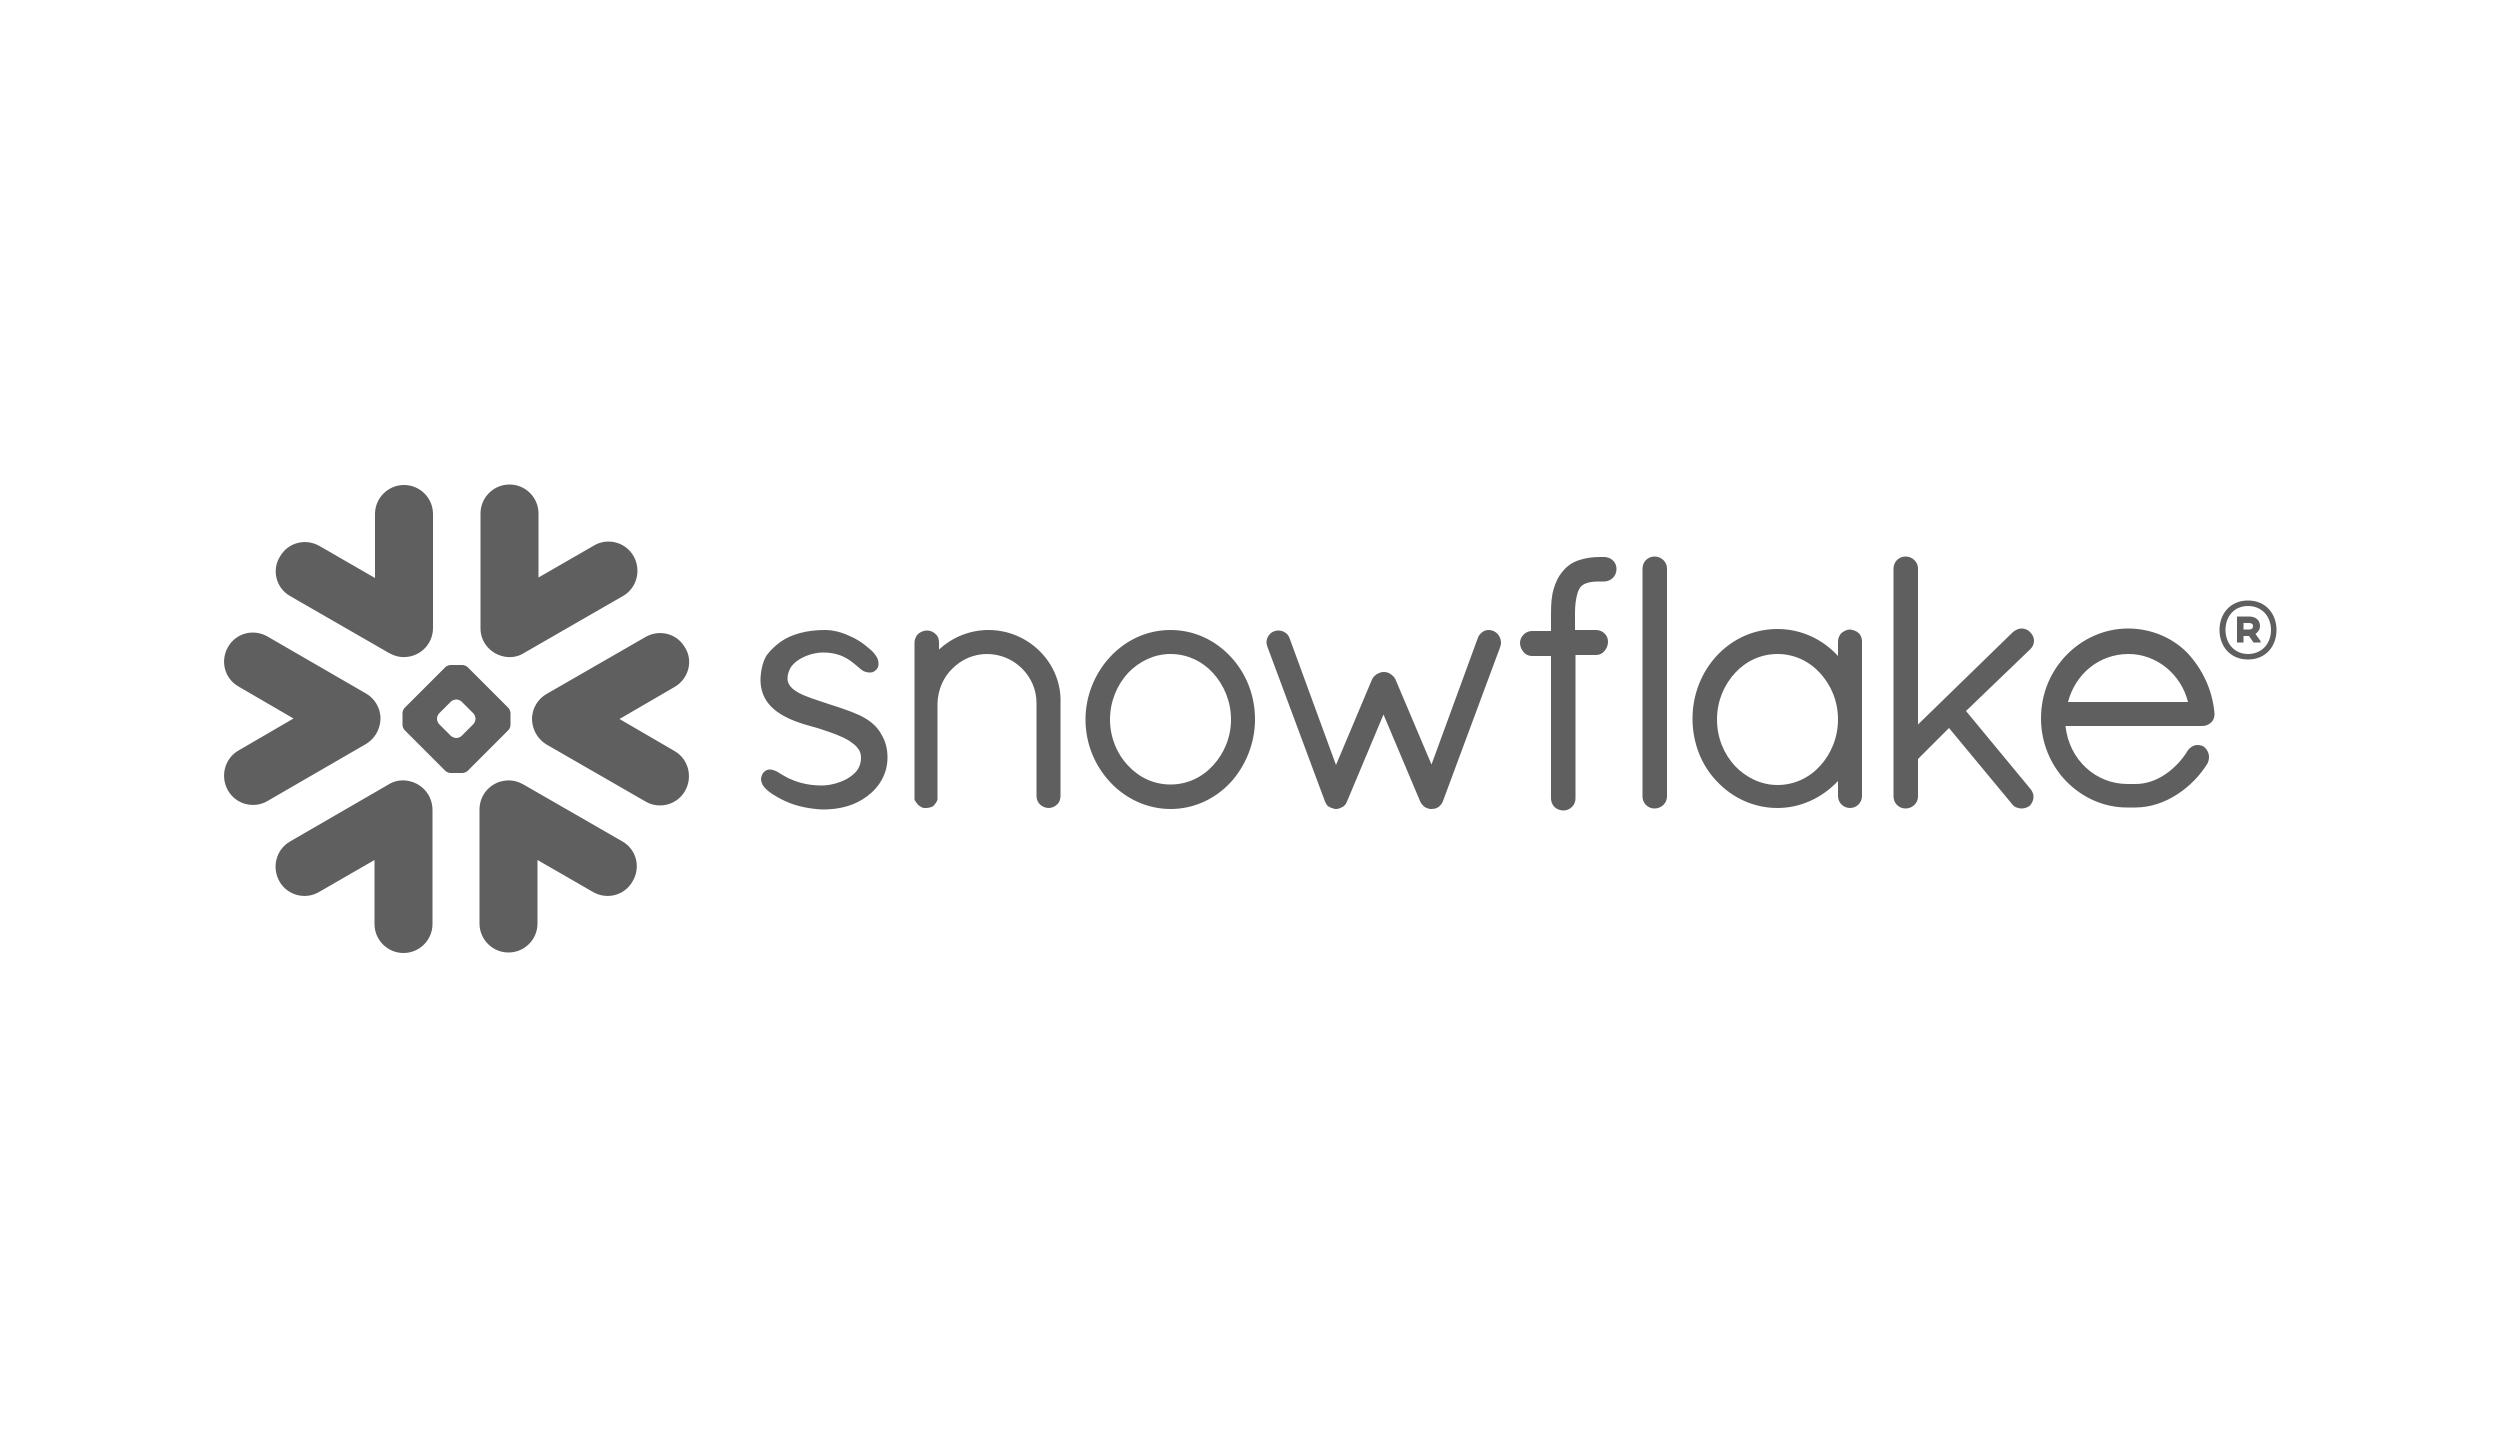<?xml version="1.0" encoding="utf-8"?>
<!-- Generator: Adobe Illustrator 23.0.1, SVG Export Plug-In . SVG Version: 6.00 Build 0)  -->
<svg version="1.1" id="Layer_1" xmlns="http://www.w3.org/2000/svg" xmlns:xlink="http://www.w3.org/1999/xlink" x="0px" y="0px"
	 viewBox="0 0 500 287.5" style="enable-background:new 0 0 500 287.5;" xml:space="preserve">
<style type="text/css">
	.st0{fill-rule:evenodd;clip-rule:evenodd;fill:none;}
	.st1{fill-rule:evenodd;clip-rule:evenodd;fill:#5F5F5F;}
</style>
<rect class="st0" width="500" height="287.5"/>
<path class="st1" d="M449.8,124.6h-1.1v1.3h1.1c0.5,0,0.8-0.2,0.8-0.7C450.6,124.8,450.3,124.6,449.8,124.6z M447.4,123.3h2.4
	c1.3,0,2.2,0.7,2.2,1.9c0,0.7-0.4,1.2-0.9,1.6l1,1.4v0.3h-1.4l-0.9-1.3h-1.1v1.3h-1.3V123.3z M454.2,126c0-2.7-1.8-4.8-4.6-4.8
	c-2.7,0-4.5,2-4.5,4.8c0,2.7,1.8,4.8,4.5,4.8C452.4,130.8,454.2,128.7,454.2,126z M455.3,126c0,3.2-2.1,5.9-5.7,5.9
	c-3.6,0-5.7-2.7-5.7-5.9c0-3.2,2.1-5.9,5.7-5.9C453.2,120.1,455.3,122.8,455.3,126z M134.9,137.4l-11,6.4l11,6.4
	c2.8,1.6,3.7,5.2,2.1,8c-1.6,2.8-5.2,3.7-7.9,2.1l-19.8-11.4c-1.3-0.8-2.2-2-2.6-3.3c-0.2-0.6-0.3-1.3-0.3-1.9
	c0-0.5,0.1-0.9,0.2-1.4c0.4-1.4,1.3-2.7,2.7-3.5l19.8-11.4c2.8-1.6,6.3-0.7,7.9,2.1C138.7,132.2,137.7,135.8,134.9,137.4z
	 M124.5,168.3l-19.8-11.4c-1.1-0.6-2.2-0.9-3.4-0.8c-3,0.2-5.4,2.7-5.4,5.8v22.8c0,3.2,2.6,5.8,5.8,5.8c3.2,0,5.8-2.6,5.8-5.8V172
	l11.1,6.4c2.8,1.6,6.3,0.7,7.9-2.1C128.2,173.5,127.3,169.9,124.5,168.3z M101.7,146l-8.2,8.2c-0.2,0.2-0.7,0.4-1,0.4h-0.6h-1.2
	h-0.6c-0.3,0-0.8-0.2-1-0.4l-8.2-8.2c-0.2-0.2-0.4-0.7-0.4-1v-0.6v-1.2v-0.6c0-0.3,0.2-0.8,0.4-1l8.2-8.2c0.2-0.2,0.7-0.4,1-0.4h0.6
	h1.2h0.6c0.3,0,0.8,0.2,1,0.4l8.2,8.2c0.2,0.2,0.4,0.7,0.4,1v0.6v1.2v0.6C102.1,145.3,101.9,145.8,101.7,146z M95.1,143.7
	c0-0.3-0.2-0.8-0.4-1l-2.4-2.4c-0.2-0.2-0.7-0.4-1-0.4h-0.1c-0.3,0-0.8,0.2-1,0.4l-2.4,2.4c-0.2,0.2-0.4,0.7-0.4,1v0.1
	c0,0.3,0.2,0.8,0.4,1l2.4,2.4c0.2,0.2,0.7,0.4,1,0.4h0.1c0.3,0,0.8-0.2,1-0.4l2.4-2.4C94.9,144.6,95.1,144.1,95.1,143.7L95.1,143.7z
	 M58,119.2l19.8,11.4c1.1,0.6,2.2,0.9,3.4,0.8c3-0.2,5.4-2.7,5.4-5.8v-22.8c0-3.2-2.6-5.8-5.8-5.8c-3.2,0-5.8,2.6-5.8,5.8v12.8
	l-11.1-6.4c-2.8-1.6-6.3-0.7-7.9,2.1C54.3,114,55.2,117.6,58,119.2z M101.4,131.4c1.1,0.1,2.3-0.1,3.4-0.8l19.8-11.4
	c2.8-1.6,3.7-5.2,2.1-8c-1.6-2.8-5.2-3.7-7.9-2.1l-11.1,6.4v-12.8c0-3.2-2.6-5.8-5.8-5.8c-3.2,0-5.8,2.6-5.8,5.8v22.8
	C96,128.6,98.4,131.1,101.4,131.4z M81.1,156.1c-1.1-0.1-2.3,0.1-3.4,0.8L58,168.3c-2.8,1.6-3.7,5.2-2.1,8c1.6,2.8,5.2,3.7,7.9,2.1
	l11.1-6.4v12.8c0,3.2,2.6,5.8,5.8,5.8c3.2,0,5.8-2.6,5.8-5.8v-22.8C86.5,158.9,84.2,156.4,81.1,156.1z M75.8,145.5
	c0.2-0.6,0.3-1.3,0.3-1.9c0-0.5-0.1-0.9-0.2-1.4c-0.4-1.4-1.3-2.7-2.7-3.5l-19.7-11.4c-2.8-1.6-6.3-0.7-7.9,2.1
	c-1.6,2.8-0.7,6.3,2.1,7.9l11,6.4l-11,6.4c-2.8,1.6-3.7,5.2-2.1,8c1.6,2.8,5.2,3.7,7.9,2.1l19.7-11.4
	C74.5,148,75.4,146.8,75.8,145.5z M320.8,111.4h-0.5c-0.1,0-0.1,0-0.2,0c-0.1,0-0.1,0-0.2,0c-1.4,0-2.8,0.2-4,0.6
	c-1.3,0.4-2.4,1.1-3.3,2.2l0,0l0,0v0c-0.9,1-1.5,2.3-1.9,3.7c-0.4,1.4-0.5,3-0.5,4.8v3.5h-3.8c-1.3,0-2.4,1.1-2.4,2.4
	c0,0.7,0.3,1.3,0.7,1.8c0.4,0.5,1,0.8,1.7,0.8h3.8v28.4l0,0.1c0,0.7,0.3,1.3,0.7,1.7c0.4,0.4,1.1,0.7,1.8,0.7c1.3,0,2.4-1.1,2.4-2.4
	V131h4.1c0.7,0,1.3-0.3,1.7-0.8c0.4-0.5,0.7-1.1,0.7-1.8v-0.1c0-1.3-1.1-2.3-2.4-2.3h-4.2v-3.5c0-1.5,0.2-2.7,0.4-3.5
	c0.2-0.8,0.5-1.4,0.8-1.7c0.3-0.3,0.6-0.5,1.2-0.7c0.6-0.2,1.4-0.3,2.4-0.3h0.1c0.1,0,0.1,0,0.2,0c0.1,0,0.1,0,0.2,0h0.3h0.2
	c1.4,0,2.5-1.1,2.5-2.5S322.2,111.4,320.8,111.4z M406.1,129.8c0.5-0.5,0.7-1.1,0.7-1.7c0-0.6-0.3-1.2-0.8-1.7h0c0,0,0,0,0,0
	c0,0,0,0,0,0h0c-0.5-0.5-1.1-0.7-1.7-0.7c-0.6,0-1.2,0.3-1.7,0.7l-19,18.5v-31.2c0-1.3-1.1-2.4-2.5-2.4c-0.7,0-1.3,0.3-1.7,0.7
	c-0.4,0.4-0.7,1-0.7,1.7v45.6c0,0.7,0.3,1.3,0.7,1.7c0.4,0.4,1,0.7,1.7,0.7c1.4,0,2.5-1.1,2.5-2.4v-7.5l6.2-6.2l12.6,15.2
	c0.2,0.3,0.6,0.6,0.9,0.7c0.4,0.1,0.7,0.2,1,0.2c0.4,0,1-0.1,1.6-0.5l0,0l0,0c0.5-0.5,0.8-1.2,0.8-1.8c0-0.6-0.2-1.1-0.6-1.6v0
	l-12.9-15.6L406.1,129.8L406.1,129.8z M371.7,126.6c0.5,0.4,0.7,1.1,0.7,1.7v30.9c0,0.7-0.3,1.3-0.7,1.7c-0.4,0.4-1,0.7-1.7,0.7
	c-0.7,0-1.3-0.3-1.7-0.7c-0.4-0.4-0.7-1-0.7-1.7v-3c-3.1,3.3-7.4,5.4-12.1,5.4c-4.7,0-9-2-12.1-5.3c-3.1-3.2-4.9-7.7-4.9-12.6
	s1.9-9.4,4.9-12.6c3.1-3.3,7.3-5.3,12.1-5.3c4.8,0,9.1,2.1,12.1,5.4v-2.9c0-0.7,0.3-1.3,0.7-1.7c0.5-0.4,1.1-0.7,1.7-0.7
	C370.7,126,371.3,126.2,371.7,126.6z M367.6,143.9c0-3.7-1.4-6.9-3.6-9.3c-2.2-2.4-5.2-3.8-8.5-3.8c-3.3,0-6.3,1.4-8.5,3.8
	c-2.2,2.4-3.6,5.6-3.6,9.3c0,3.7,1.4,6.9,3.6,9.3c2.2,2.3,5.2,3.8,8.5,3.8c3.3,0,6.3-1.4,8.5-3.8
	C366.2,150.8,367.6,147.5,367.6,143.9z M171.8,143c-2-0.9-4.2-1.6-6.4-2.3c-2-0.7-4.1-1.3-5.6-2.1c-0.7-0.4-1.3-0.8-1.7-1.3
	c-0.4-0.5-0.6-1-0.6-1.6c0-0.9,0.3-1.6,0.7-2.3c0.7-1,1.8-1.7,3-2.2c1.2-0.5,2.5-0.7,3.4-0.7c2.8,0,4.5,0.9,5.8,1.9
	c0.7,0.5,1.2,1,1.7,1.4c0.3,0.2,0.5,0.4,0.8,0.5c0.3,0.1,0.6,0.2,1,0.2c0.2,0,0.5,0,0.7-0.1c0.2-0.1,0.4-0.2,0.6-0.4
	c0.2-0.2,0.3-0.4,0.4-0.6c0.1-0.2,0.1-0.5,0.1-0.7c0-0.4-0.1-0.8-0.3-1.2c-0.4-0.7-0.9-1.3-1.7-1.9c-1.1-1-2.5-1.9-4-2.5
	c-1.5-0.7-3.2-1.1-4.7-1.1c-3.6,0-6.6,0.8-8.8,2.3c-1.1,0.8-2.1,1.7-2.9,2.8c-0.7,1.2-1.1,2.7-1.2,4.6c0,0.1,0,0.2,0,0.3
	c0,1.9,0.6,3.4,1.5,4.6c1.4,1.8,3.5,2.9,5.6,3.7c2.1,0.8,4.2,1.2,5.5,1.7c1.8,0.6,3.8,1.3,5.2,2.2c0.7,0.5,1.3,0.9,1.7,1.5
	c0.4,0.5,0.6,1.1,0.6,1.8v0.1c0,1-0.3,1.8-0.8,2.5c-0.8,1-2,1.8-3.4,2.3c-1.3,0.5-2.7,0.7-3.6,0.7c-3.2,0-5.3-0.8-6.8-1.5
	c-0.8-0.4-1.4-0.8-1.9-1.1c-0.3-0.2-0.5-0.3-0.8-0.4c-0.3-0.1-0.6-0.2-0.9-0.2c-0.2,0-0.4,0-0.6,0.1c-0.2,0.1-0.4,0.2-0.5,0.3
	c-0.2,0.2-0.4,0.4-0.5,0.7c-0.1,0.3-0.2,0.5-0.2,0.8c0,0.5,0.2,0.9,0.4,1.3c0.4,0.6,1,1.1,1.7,1.6c0.8,0.5,1.6,1,2.7,1.5
	c2.3,1.1,5.2,1.6,7.5,1.7h0c3.5,0,6.5-0.8,9-2.7v0h0c2.5-1.9,4-4.6,4-7.7c0-1.7-0.4-3.2-1.1-4.4C175.4,145.1,173.7,143.9,171.8,143z
	 M330.9,111.3c-0.7,0-1.3,0.3-1.7,0.7c-0.4,0.4-0.7,1-0.7,1.7v45.6c0,0.7,0.3,1.3,0.7,1.7c0.4,0.4,1,0.7,1.7,0.7
	c1.4,0,2.5-1.1,2.5-2.4v-45.6C333.4,112.4,332.3,111.3,330.9,111.3z M442.9,142.7v0.2c0,0.7-0.3,1.3-0.8,1.7c-0.5,0.4-1,0.6-1.7,0.6
	h-27.3c0.7,6.7,6,11.6,12.4,11.6h1.6c2.1,0,4.1-0.7,5.9-1.9c1.8-1.2,3.4-2.9,4.5-4.7c0.2-0.4,0.6-0.7,0.9-0.9
	c0.4-0.2,0.7-0.3,1.1-0.3c0.4,0,0.9,0.1,1.2,0.3l0,0l0,0c0.7,0.5,1.1,1.3,1.1,2.1c0,0.4-0.1,0.9-0.3,1.3l0,0l0,0
	c-1.5,2.4-3.6,4.6-6.1,6.2c-2.5,1.6-5.3,2.6-8.4,2.6h-1.6c-4.8,0-9.1-2.1-12.2-5.3c-3.1-3.2-5-7.7-5-12.5c0-5,1.9-9.4,5.1-12.7
	c3.1-3.2,7.5-5.3,12.3-5.3c4.6,0,8.8,1.8,11.8,4.8C440.5,133.8,442.5,138,442.9,142.7L442.9,142.7z M437.6,140.4
	c-1.4-5.6-6.3-9.6-11.9-9.6c-5.8,0-10.6,3.9-12.1,9.6H437.6z M197.7,126c-3.8,0-7.3,1.5-9.9,3.9v-1.4c0-0.7-0.2-1.3-0.7-1.7
	c-0.4-0.4-1-0.7-1.7-0.7c-0.7,0-1.3,0.3-1.8,0.7c-0.4,0.4-0.7,1.1-0.7,1.7V160l0.1,0.1l0,0c0,0.1,0.1,0.2,0.2,0.3
	c0.3,0.6,0.9,1,1.5,1.2l0.1,0h0.5c0.3,0,0.7-0.1,1-0.2c0.3-0.1,0.5-0.3,0.7-0.6l0,0c0,0,0-0.1,0.1-0.1c0,0,0,0,0,0
	c0.1-0.2,0.2-0.3,0.3-0.5c0.1-0.2,0.1-0.4,0.1-0.5l0-0.1v-19c0.1-2.7,1.2-5.2,3-6.9c1.8-1.8,4.2-2.9,6.9-2.9c2.7,0,5.2,1.1,7,2.9
	c1.8,1.8,2.9,4.2,2.9,6.9v18.6c0,0.7,0.3,1.3,0.7,1.7c0.4,0.4,1.1,0.7,1.7,0.7c0.7,0,1.3-0.3,1.7-0.7c0.5-0.4,0.7-1.1,0.7-1.7v-18.6
	C212.4,132.7,205.8,126,197.7,126z M246.1,131.3c3.1,3.3,4.9,7.7,4.9,12.6c0,4.8-1.9,9.3-4.9,12.6c-3.1,3.3-7.3,5.3-12,5.3
	c-4.7,0-9-2.1-12-5.3c-3.1-3.3-5-7.7-5-12.6c0-4.8,1.9-9.3,5-12.6c3.1-3.3,7.3-5.3,12-5.3C238.8,126,243,128,246.1,131.3z
	 M246.2,143.9c0-3.6-1.4-6.9-3.6-9.3c-2.2-2.4-5.2-3.8-8.5-3.8c-3.3,0-6.3,1.5-8.5,3.8c-2.2,2.4-3.6,5.7-3.6,9.3
	c0,3.6,1.4,6.9,3.6,9.2c2.2,2.4,5.2,3.8,8.5,3.8c3.3,0,6.3-1.4,8.5-3.8C244.8,150.7,246.2,147.5,246.2,143.9z M298.7,126.2
	L298.7,126.2C298.7,126.2,298.7,126.2,298.7,126.2c-0.3-0.1-0.6-0.2-0.9-0.2c-0.5,0-0.9,0.1-1.3,0.4c-0.4,0.3-0.7,0.6-0.9,1.1v0
	l-9.3,25.4l-7.2-17l0,0c-0.2-0.5-0.6-0.8-1-1.1c-0.4-0.3-0.9-0.4-1.4-0.4c-0.5,0-0.9,0.2-1.3,0.4c-0.4,0.3-0.8,0.6-1,1.1l0,0
	l-7.2,17.1l-9.3-25.4h0c-0.2-0.5-0.5-0.9-0.9-1.1c-0.4-0.3-0.9-0.4-1.4-0.4c-0.3,0-0.6,0.1-0.9,0.2h0l0,0c-0.9,0.4-1.4,1.3-1.4,2.2
	c0,0.3,0.1,0.6,0.2,0.9h0l11.5,30.9v0c0.1,0.2,0.2,0.5,0.4,0.7c0.1,0.2,0.3,0.3,0.5,0.4c0,0,0.1,0.1,0.2,0.1
	c0.1,0.1,0.2,0.1,0.3,0.1c0.2,0.1,0.5,0.2,0.8,0.2c0.5,0,0.9-0.2,1.3-0.4c0.4-0.2,0.7-0.6,0.9-1.1l0,0l7.3-17.4l7.3,17.3h0
	c0.2,0.5,0.5,0.8,0.8,1.1c0.4,0.3,0.8,0.4,1.2,0.5h0.3c0.3,0,0.6-0.1,0.8-0.1c0.2-0.1,0.5-0.2,0.6-0.3c0.4-0.3,0.7-0.7,0.9-1.2v0
	l11.4-30.7c0.1-0.3,0.2-0.6,0.2-0.9C300.2,127.5,299.6,126.6,298.7,126.2z"/>
</svg>
